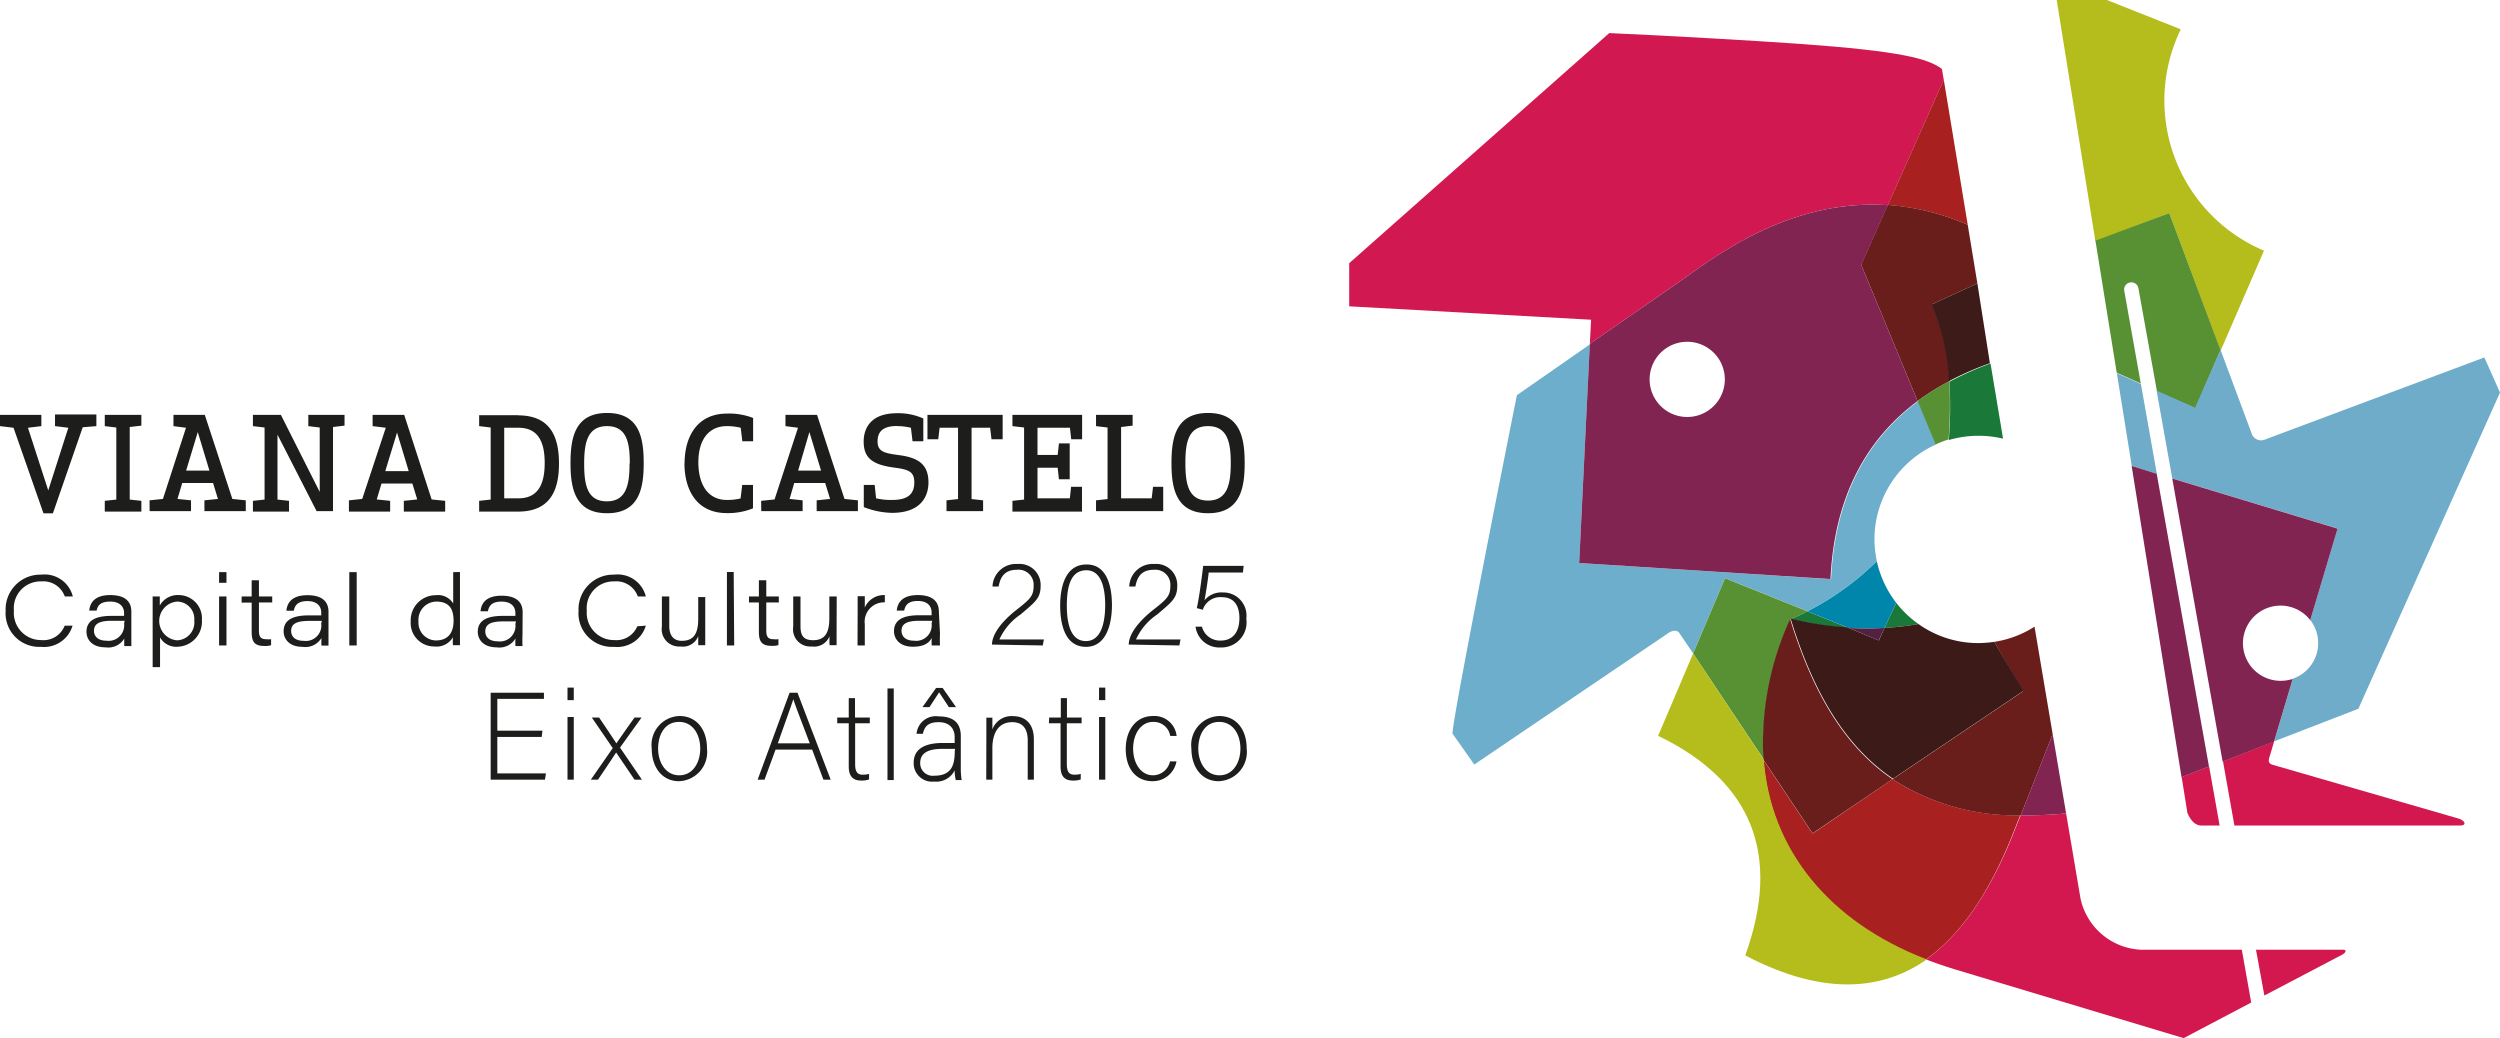 <svg xmlns="http://www.w3.org/2000/svg" viewBox="0 0 199.47 82.83"><defs><style>.cls-1{fill:#1d1d1b;}.cls-2{fill:#b4bd1b;}.cls-3{fill:#579134;}.cls-4{fill:#d2184e;}.cls-5{fill:#6eacc9;}.cls-6{fill:#822452;}.cls-7{fill:#d21851;}.cls-8{fill:#a8201f;}.cls-9{fill:#6caecb;}.cls-10{fill:#6a1e1c;}.cls-11{fill:#3c1b19;}.cls-12{fill:#1a7939;}.cls-13{fill:#3c1a18;}.cls-14{fill:#0086aa;}.cls-15{fill:#532041;}</style></defs><g id="Layer_2" data-name="Layer 2"><g id="Layer_1-2" data-name="Layer 1"><path class="cls-1" d="M97.28,57.6c1.1,0,1.69,1,1.69,2.13s-.6,2.13-1.67,2.13-1.69-1-1.69-2.13.54-2.13,1.67-2.13m0-.47a2.31,2.31,0,0,0-2.22,2.6c0,1.49.83,2.6,2.17,2.6a2.33,2.33,0,0,0,2.24-2.61c0-1.56-.87-2.59-2.19-2.59m-3.93,3.62h0A1.4,1.4,0,0,1,92,61.86c-1,0-1.59-1-1.59-2.13S91,57.6,92,57.6a1.33,1.33,0,0,1,1.37,1.12h.51A1.78,1.78,0,0,0,92,57.13c-1.46,0-2.18,1.26-2.18,2.62,0,1.65.88,2.58,2.12,2.58a1.92,1.92,0,0,0,1.93-1.58Zm-5.66-4.89h.5v-1h-.5Zm0,6.35h.5v-5h-.5Zm-4-4.5h.93v3.45c0,.8.35,1.12,1,1.12a1.7,1.7,0,0,0,.61-.09v-.44a1.82,1.82,0,0,1-.51.06c-.48,0-.6-.32-.6-.87V57.71h1.18v-.46H85.13V55.7h-.49v1.55h-.93Zm-5,4.5h.49V59.68c0-1.08.41-2.06,1.59-2.06.86,0,1.23.57,1.23,1.45v3.14h.49V59c0-1.36-.78-1.86-1.66-1.86a1.62,1.62,0,0,0-1.65,1.06c0-.14,0-.78,0-.94h-.48c0,.4,0,.81,0,1.25Zm-4-7.32L73.6,56.42h.56l.77-1.18.78,1.18h.57l-1.07-1.53Zm1.49,5c0,1.07-.2,2-1.62,2a1,1,0,0,1-1.14-1c0-.85.69-1.14,1.79-1.14h1Zm.48-1.16c0-1.09-.63-1.57-1.76-1.57a1.54,1.54,0,0,0-1.77,1.39h.5c.11-.41.26-.93,1.26-.93s1.28.66,1.28,1.16v.5h-.94c-1.49,0-2.33.5-2.33,1.59a1.47,1.47,0,0,0,1.64,1.49,1.64,1.64,0,0,0,1.63-.89,3.29,3.29,0,0,0,.09.77h.47a5.72,5.72,0,0,1-.07-1Zm-5.35-3.8h-.5v7.31h.5ZM66.8,57.71h.92v3.45c0,.8.36,1.12,1,1.12a1.76,1.76,0,0,0,.62-.09v-.44a1.89,1.89,0,0,1-.52.06c-.47,0-.59-.32-.59-.87V57.71H69.4v-.46H68.22V55.7h-.5v1.55H66.8Zm-4.74,1.6c.62-1.76,1.07-3,1.24-3.52h0c.14.47.53,1.46,1.31,3.52Zm2.74.5.9,2.4h.58l-2.65-6.94H63l-2.55,6.94H61l.88-2.4ZM54.18,57.6c1.1,0,1.69,1,1.69,2.13s-.6,2.13-1.67,2.13-1.69-1-1.69-2.13.54-2.13,1.67-2.13m0-.47A2.31,2.31,0,0,0,52,59.73c0,1.49.83,2.6,2.17,2.6a2.33,2.33,0,0,0,2.24-2.61c0-1.56-.87-2.59-2.19-2.59m-7,.12,1.67,2.44-1.75,2.52h.57c.82-1.2,1.26-1.88,1.45-2.17h0l1.47,2.17h.59l-1.75-2.56,1.72-2.4h-.56c-.72,1-1.21,1.72-1.45,2.06h0c-.2-.3-.55-.84-1.38-2.06Zm-1.94-1.39h.5v-1h-.5Zm0,6.35h.5v-5h-.5Zm-2-3.91H39.68V55.76H43.4v-.49H39.15v6.94h4.33l.08-.5H39.68V58.8h3.54Z"/><path class="cls-1" d="M99.23,45.15H96c-.09.75-.31,2.52-.51,3.37l.48.13a1.46,1.46,0,0,1,1.53-1c1,0,1.39.73,1.39,1.66,0,1.09-.5,1.8-1.5,1.8A1.48,1.48,0,0,1,95.9,50h-.51a1.91,1.91,0,0,0,2,1.66,2,2,0,0,0,2.05-2.29,1.85,1.85,0,0,0-1.88-2.1,1.74,1.74,0,0,0-1.45.62c.07-.39.27-1.59.33-2.21h2.73ZM94.1,51.5l.09-.48H90.64a4.77,4.77,0,0,1,1.7-2c1.17-1,1.59-1.29,1.59-2.28A1.68,1.68,0,0,0,92.1,45a1.87,1.87,0,0,0-2,1.8h.49c.17-.93.62-1.34,1.49-1.34a1.2,1.2,0,0,1,1.3,1.29c0,.8-.28,1.06-1.38,1.92-1.26,1-1.94,2-1.94,2.76v0Zm-7.42-6c1.25,0,1.5,1.56,1.5,2.78s-.25,2.87-1.54,2.87-1.52-1.58-1.52-2.82c0-1.4.25-2.83,1.56-2.83m0-.46c-1.65,0-2.09,1.73-2.09,3.28s.41,3.29,2.06,3.29,2.07-1.88,2.07-3.33-.38-3.24-2-3.24M83.2,51.5l.09-.48H79.74a4.77,4.77,0,0,1,1.7-2c1.17-1,1.59-1.29,1.59-2.28A1.68,1.68,0,0,0,81.19,45a1.87,1.87,0,0,0-2,1.8h.49c.16-.93.62-1.34,1.48-1.34a1.2,1.2,0,0,1,1.31,1.29c0,.8-.28,1.06-1.38,1.92-1.27,1-1.94,2-1.94,2.76v0Zm-8.87-1.77a1.24,1.24,0,0,1-1.4,1.39c-.7,0-1-.37-1-.79,0-.59.48-.8,1.45-.8h1Zm.58-.94c0-.65-.34-1.31-1.68-1.31s-1.63.71-1.68,1.24h.59c.09-.4.28-.77,1.09-.77s1.1.45,1.1.91v.23h-1c-1.1,0-2,.27-2,1.27,0,.57.4,1.24,1.51,1.24.86,0,1.3-.29,1.5-.71a4.55,4.55,0,0,0,0,.61H75a9.19,9.19,0,0,1,0-.93ZM68.42,51.5H69V49.81a1.55,1.55,0,0,1,1.6-1.75v-.58a1.66,1.66,0,0,0-1.6,1c0-.4,0-.8,0-.91h-.57c0,.35,0,.71,0,1.06Zm-1.66-3.91h-.59v1.75c0,1.21-.39,1.74-1.3,1.74s-1-.56-1-1.17V47.59h-.58V50a1.37,1.37,0,0,0,1.47,1.58,1.33,1.33,0,0,0,1.43-.82,6,6,0,0,0,0,.72h.56c0-.39,0-.76,0-1.14Zm-7,.48h.79v2.35c0,.77.24,1.11,1,1.11a1.66,1.66,0,0,0,.56-.06V51a1.84,1.84,0,0,1-.4,0c-.44,0-.57-.21-.57-.69V48.07h1v-.48h-1V46.3h-.59v1.29h-.79Zm-1.22-2.43H58V51.5h.58Zm-2.24,2h-.59v1.75c0,1.21-.4,1.74-1.31,1.74-.76,0-1-.56-1-1.17V47.59h-.59V50a1.38,1.38,0,0,0,1.48,1.58,1.31,1.31,0,0,0,1.42-.82c0,.3,0,.61,0,.72h.56V47.59Zm-5.45,2.33h0A1.81,1.81,0,0,1,49,51.07a2.17,2.17,0,0,1-2.18-2.35A2.13,2.13,0,0,1,49,46.39a1.82,1.82,0,0,1,1.89,1.2h.64A2.32,2.32,0,0,0,49,45.85a2.77,2.77,0,0,0-2.84,2.89A2.68,2.68,0,0,0,49,51.61a2.38,2.38,0,0,0,2.53-1.69Zm-9.73-.19a1.24,1.24,0,0,1-1.4,1.39c-.71,0-1-.37-1-.79,0-.59.47-.8,1.45-.8h1Zm.58-.94c0-.65-.34-1.31-1.68-1.31s-1.63.71-1.68,1.24h.59c.08-.4.28-.77,1.09-.77s1.1.45,1.1.91v.23h-1c-1.1,0-2,.27-2,1.27,0,.57.4,1.24,1.51,1.24a1.49,1.49,0,0,0,1.5-.71,3.34,3.34,0,0,0,0,.61h.56a9.19,9.19,0,0,1,0-.93ZM34.81,48c1.06,0,1.38.62,1.38,1.53s-.4,1.57-1.42,1.57a1.42,1.42,0,0,1-1.38-1.53A1.45,1.45,0,0,1,34.81,48m1.35-2.35v2.5a1.41,1.41,0,0,0-1.39-.66,2,2,0,0,0-2,2.09,1.87,1.87,0,0,0,1.89,2,1.5,1.5,0,0,0,1.48-.74,4.43,4.43,0,0,0,0,.64h.56c0-.38,0-.77,0-1.15V45.64Zm-7.7,0h-.59V51.5h.59Zm-2.83,4.09a1.24,1.24,0,0,1-1.4,1.39c-.71,0-1-.37-1-.79,0-.59.47-.8,1.45-.8h1Zm.58-.94c0-.65-.34-1.31-1.68-1.31s-1.63.71-1.68,1.24h.59c.08-.4.28-.77,1.09-.77s1.1.45,1.1.91v.23h-1c-1.1,0-2,.27-2,1.27,0,.57.4,1.24,1.52,1.24a1.49,1.49,0,0,0,1.5-.71,4.45,4.45,0,0,0,0,.61h.56c0-.1,0-.59,0-.93Zm-6.93-.72h.8v2.35c0,.77.23,1.11,1,1.11a1.63,1.63,0,0,0,.55-.06V51a1.8,1.8,0,0,1-.4,0c-.44,0-.57-.21-.57-.69V48.07h1.06v-.48H20.66V46.3h-.58v1.29h-.8Zm-1.8-1.58h.59v-.85h-.59Zm0,5h.59V47.59h-.59Zm-3.35-.41a1.55,1.55,0,0,1,0-3.09,1.38,1.38,0,0,1,1.37,1.5,1.43,1.43,0,0,1-1.39,1.59m.07.51a2,2,0,0,0,1.93-2.12,1.86,1.86,0,0,0-1.82-2,1.64,1.64,0,0,0-1.54.83c0-.33,0-.6,0-.72h-.57v5.64h.59V50.86a1.48,1.48,0,0,0,1.43.74M9.9,49.73a1.24,1.24,0,0,1-1.4,1.39c-.71,0-1-.37-1-.79,0-.59.47-.8,1.45-.8h1Zm.58-.94c0-.65-.34-1.31-1.68-1.31s-1.63.71-1.68,1.24h.59C7.79,48.32,8,48,8.8,48s1.1.45,1.1.91v.23h-1c-1.1,0-2,.27-2,1.27,0,.57.4,1.24,1.52,1.24a1.49,1.49,0,0,0,1.5-.71,4.45,4.45,0,0,0,0,.61h.56c0-.1,0-.59,0-.93ZM5.16,49.92h0a1.81,1.81,0,0,1-1.87,1.15,2.17,2.17,0,0,1-2.18-2.35,2.13,2.13,0,0,1,2.17-2.33,1.82,1.82,0,0,1,1.89,1.2h.64a2.32,2.32,0,0,0-2.52-1.74A2.77,2.77,0,0,0,.45,48.74a2.68,2.68,0,0,0,2.81,2.87,2.38,2.38,0,0,0,2.53-1.69Z"/><path class="cls-1" d="M98.2,36.94c0,1.59-.22,3-1.81,3s-1.81-1.36-1.81-3S94.81,34,96.39,34s1.81,1.37,1.81,2.95m1.11,0c0-2-.34-4-2.92-4s-2.92,2-2.92,4,.35,4,2.92,4,2.92-2,2.92-4M88.37,39.82l-.92.1v.86h5.36V38.84H92l-.11.92H89.45V34.07l.92-.11V33.1H87.45V34l.92.11Zm-3-5.69.1.92h.87V33.1H80.78V34l.93.11v5.75l-.93.1v.86h5.55V38.84h-.87l-.1.92H82.78V37.32h1.61l.1.92h.86V35.38h-.86l-.1.92H82.78V34.13ZM74,33.1v1.95h.86l.11-.92h1.47v5.69l-.92.1v.86h2.92v-.86l-.92-.1V34.13H79l.11.92H80V33.1ZM71.57,34a4.61,4.61,0,0,1,1.11.13l.13,1.08h.86V33.39a4.87,4.87,0,0,0-2.1-.42c-2.21,0-2.66,1.33-2.66,2.25,0,1.32.68,1.87,2.52,2.1h0c1.11.15,1.52.34,1.52,1.17s-.4,1.4-1.77,1.4a5.24,5.24,0,0,1-1.28-.13l-.11-1.07h-.87v1.77a6.49,6.49,0,0,0,2.25.46c2.33,0,2.91-1.34,2.91-2.43,0-1.51-.9-2-2.45-2.19-1-.14-1.61-.24-1.61-1.07,0-.65.27-1.24,1.56-1.24m-7,.48.93,3.08H63.68Zm-3.84,6.31h3.3v-.86L63,39.81l.37-1.27h2.47l.39,1.27-1.07.11v.86h3.29v-.86l-1.07-.11L65.19,33.1H62.67V34l1,.13-1.87,5.72-1.07.11Zm-6.13-3.84c0,2.19,1,4,3.38,4a5.37,5.37,0,0,0,2.09-.38V38.69h-.86l-.13,1.08a4.52,4.52,0,0,1-1.1.12c-1.51,0-2.27-1.24-2.27-3S56.51,34,58,34a4.53,4.53,0,0,1,1.1.13l.13,1.08h.86V33.35A5.19,5.19,0,0,0,58,33c-2.34,0-3.38,1.79-3.38,4m-4.39,0c0,1.59-.22,3-1.81,3s-1.81-1.36-1.81-3S46.85,34,48.44,34s1.81,1.37,1.81,2.95m1.11,0c0-2-.34-4-2.92-4s-2.92,2-2.92,4,.35,4,2.92,4,2.92-2,2.92-4M40.23,34.13h1.14c1.6,0,2.09,1.18,2.09,2.81s-.49,2.82-2.09,2.82H40.23Zm1.1-1h-3.1V34l.92.11v5.75l-.92.1v.86h3.1c2.54,0,3.27-1.65,3.27-3.84s-.73-3.84-3.27-3.84m-9.65,1.37.93,3.08H30.74Zm-3.84,6.31h3.29v-.86l-1.07-.11.38-1.27H32.9l.39,1.27-1.07.11v.86h3.3v-.86l-1.08-.11L32.25,33.1H29.73V34l1.05.13L28.9,39.81l-1.06.11ZM22.41,33.1H20.18V34l.93.11v5.75l-.93.1v.86h2.88v-.86l-.92-.1V34.68l3.12,6.1h1.31V34.07l.92-.11V33.1H24.6V34l.91.11,0,5.14Zm-6.63,1.37.93,3.08H14.85Zm-3.84,6.31h3.3v-.86l-1.08-.11.38-1.27H17l.39,1.27-1.08.11v.86h3.3v-.86l-1.07-.11-2.2-6.71H13.84V34l1,.13L13,39.81l-1.07.11Zm-1.59-6.71.93-.11V33.1H8.36V34l.92.11v5.75l-.92.1v.86h2.92v-.86l-.93-.1Zm-2.66-1H4.39V34l1.06.13-1.6,5-1.62-5L3.3,34V33.1H0V34l1.08.13,2.39,6.83h.75L6.6,34.09,7.69,34Z"/><path class="cls-2" d="M164.1,0h4L174,2.34A13,13,0,0,0,180.64,20l-3.47,8L173.08,17l-5.89,2.27Z"/><path class="cls-3" d="M173.08,17l4.09,10.94-2,4.65-3.07-1.36L170.62,23a.57.57,0,0,0-1.13.2l1.32,7.4-1.92-.86-1.7-10.54Z"/><path class="cls-4" d="M177.1,65.87h-1.45c-.52,0-.88-.44-1.12-1L174.07,62l2.19-.85Zm4.35-6.72-.32,1.08c-.11.34-.23.66.16.78l14.87,4.3c.54.16.68.56.12.56h-18l-.91-5.12Z"/><path class="cls-5" d="M172.09,37.81l-2-.62-1.19-7.41,1.92.86Zm5.08-9.9,2.52,6.77a.79.79,0,0,0,1.05.38l17.48-6.54,1.25,2.8-11.3,25.23-6.72,2.6,1.49-5a3,3,0,0,0,1.39-4.68l2.18-7.3-13.19-4-1.25-7,3.07,1.36Z"/><path class="cls-6" d="M173.32,38.18l13.19,4-2.18,7.3A3,3,0,1,0,182,54.32a3.12,3.12,0,0,0,.93-.15l-1.49,5-4.1,1.6Zm-3.24-1,2,.62,4.17,23.36-2.19.85Z"/><path class="cls-4" d="M180,75.78h7c.23,0,.19.22-.1.38l-6.23,3.27Z"/><path class="cls-7" d="M143.58,3.5c8.13.58,10.27,1.18,11.36,2l.15.87-4.46,10c-7.9-.54-13.91,4.2-16.57,6.06l-7.21,5,.1-1.92-19.3-1.07V21L128.4,2.64c4.75.21,11.68.61,15.18.86"/><path class="cls-8" d="M150.63,16.36l4.46-10L157,17.93a19.65,19.65,0,0,0-6.37-1.57"/><path class="cls-9" d="M117.63,61l-1.74-2.47c0-1.33,5.14-27,5.14-27l5.82-4.05L126,44.92l20.1,1.29c.29-6.14,2.55-10.93,6.95-14.2l1.43,3.45A8.29,8.29,0,0,0,149.56,43a8.57,8.57,0,0,0,.19,1.77,22.44,22.44,0,0,1-5.54,4l-6.57-2.64-2.55,6L134,50.52c-.23-.34-.68-.16-.9,0Z"/><path class="cls-10" d="M153,32l-4.5-10.88,2.12-4.77A19.65,19.65,0,0,1,157,17.93l.77,4.68-3.6,1.66a17.85,17.85,0,0,1,1.37,6.15A18.72,18.72,0,0,0,153,32"/><path class="cls-3" d="M154.44,35.46,153,32a18.72,18.72,0,0,1,2.53-1.59,34.85,34.85,0,0,1-.06,4.65,8.58,8.58,0,0,0-1,.39"/><path class="cls-11" d="M154.17,24.27l3.6-1.66,1,6.37a24,24,0,0,0-3.28,1.44,17.85,17.85,0,0,0-1.37-6.15"/><path class="cls-12" d="M158.82,29l1,6a8.45,8.45,0,0,0-4.33.11,33.16,33.16,0,0,0,.05-4.65A24.72,24.72,0,0,1,158.82,29"/><path class="cls-4" d="M161.23,65.05a32.53,32.53,0,0,0,3.62-.15L166,71.69a5.18,5.18,0,0,0,4.87,4.09h8l.75,4.21-5.39,2.84L155.9,77.32c-.76-.24-1.51-.49-2.22-.77,4-2.84,6.18-8,7.34-11Z"/><path class="cls-8" d="M151,62.17a18.17,18.17,0,0,0,10.19,2.88l-.21.52c-1.16,3-3.29,8.14-7.34,11-7.75-3-12.39-8.74-12.94-15.94l3.92,5.88Z"/><path class="cls-3" d="M135.09,52.14l2.55-6,6.57,2.64a11,11,0,0,1-1.34.61,23.71,23.71,0,0,0-2.13,11.22Z"/><path class="cls-10" d="M151,62.17l-6.38,4.32-3.92-5.88a23.71,23.71,0,0,1,2.13-11.22c1.81,5.9,4.36,10.19,8.17,12.78"/><path class="cls-2" d="M132.29,58.73l2.8-6.59,5.64,8.47c.55,7.2,5.2,12.93,13,15.94-3.34,2.34-8,3.08-14.48-.32,2.89-8,.57-13.87-6.91-17.5"/><path class="cls-10" d="M159.12,51.21A8.18,8.18,0,0,0,162.33,50l1.45,8.58-2.55,6.48A18.17,18.17,0,0,1,151,62.17l10.4-7Z"/><path class="cls-12" d="M150.36,50.1l.94-2a8.35,8.35,0,0,0,1.77,1.69,23.44,23.44,0,0,1-2.71.31m-7.49-.71a11,11,0,0,0,1.34-.61l3.29,1.32a25.24,25.24,0,0,1-4.63-.71"/><path class="cls-13" d="M147.5,50.1l2.41,1,.45-1a23.44,23.44,0,0,0,2.71-.31,8.22,8.22,0,0,0,4.78,1.52,8.94,8.94,0,0,0,1.27-.1l2.32,3.92-10.4,7c-3.81-2.58-6.36-6.88-8.17-12.78a25.24,25.24,0,0,0,4.63.71"/><path class="cls-6" d="M163.78,58.57l1.07,6.33a32.53,32.53,0,0,1-3.62.15Z"/><path class="cls-14" d="M149.75,44.79a8.34,8.34,0,0,0,1.55,3.31l-.94,2a22.74,22.74,0,0,1-2.86,0l-3.29-1.32a22.44,22.44,0,0,0,5.54-4"/><path class="cls-15" d="M150.36,50.1l-.46,1-2.4-1a22.74,22.74,0,0,0,2.86,0"/><path class="cls-6" d="M126.85,27.43l7.21-5c2.66-1.86,8.67-6.59,16.57-6.06l-2.12,4.77L153,32c-4.4,3.27-6.66,8.06-6.95,14.2L126,44.92Zm4.77,2.84a3,3,0,1,0,3-3,3,3,0,0,0-3,3"/></g></g></svg>